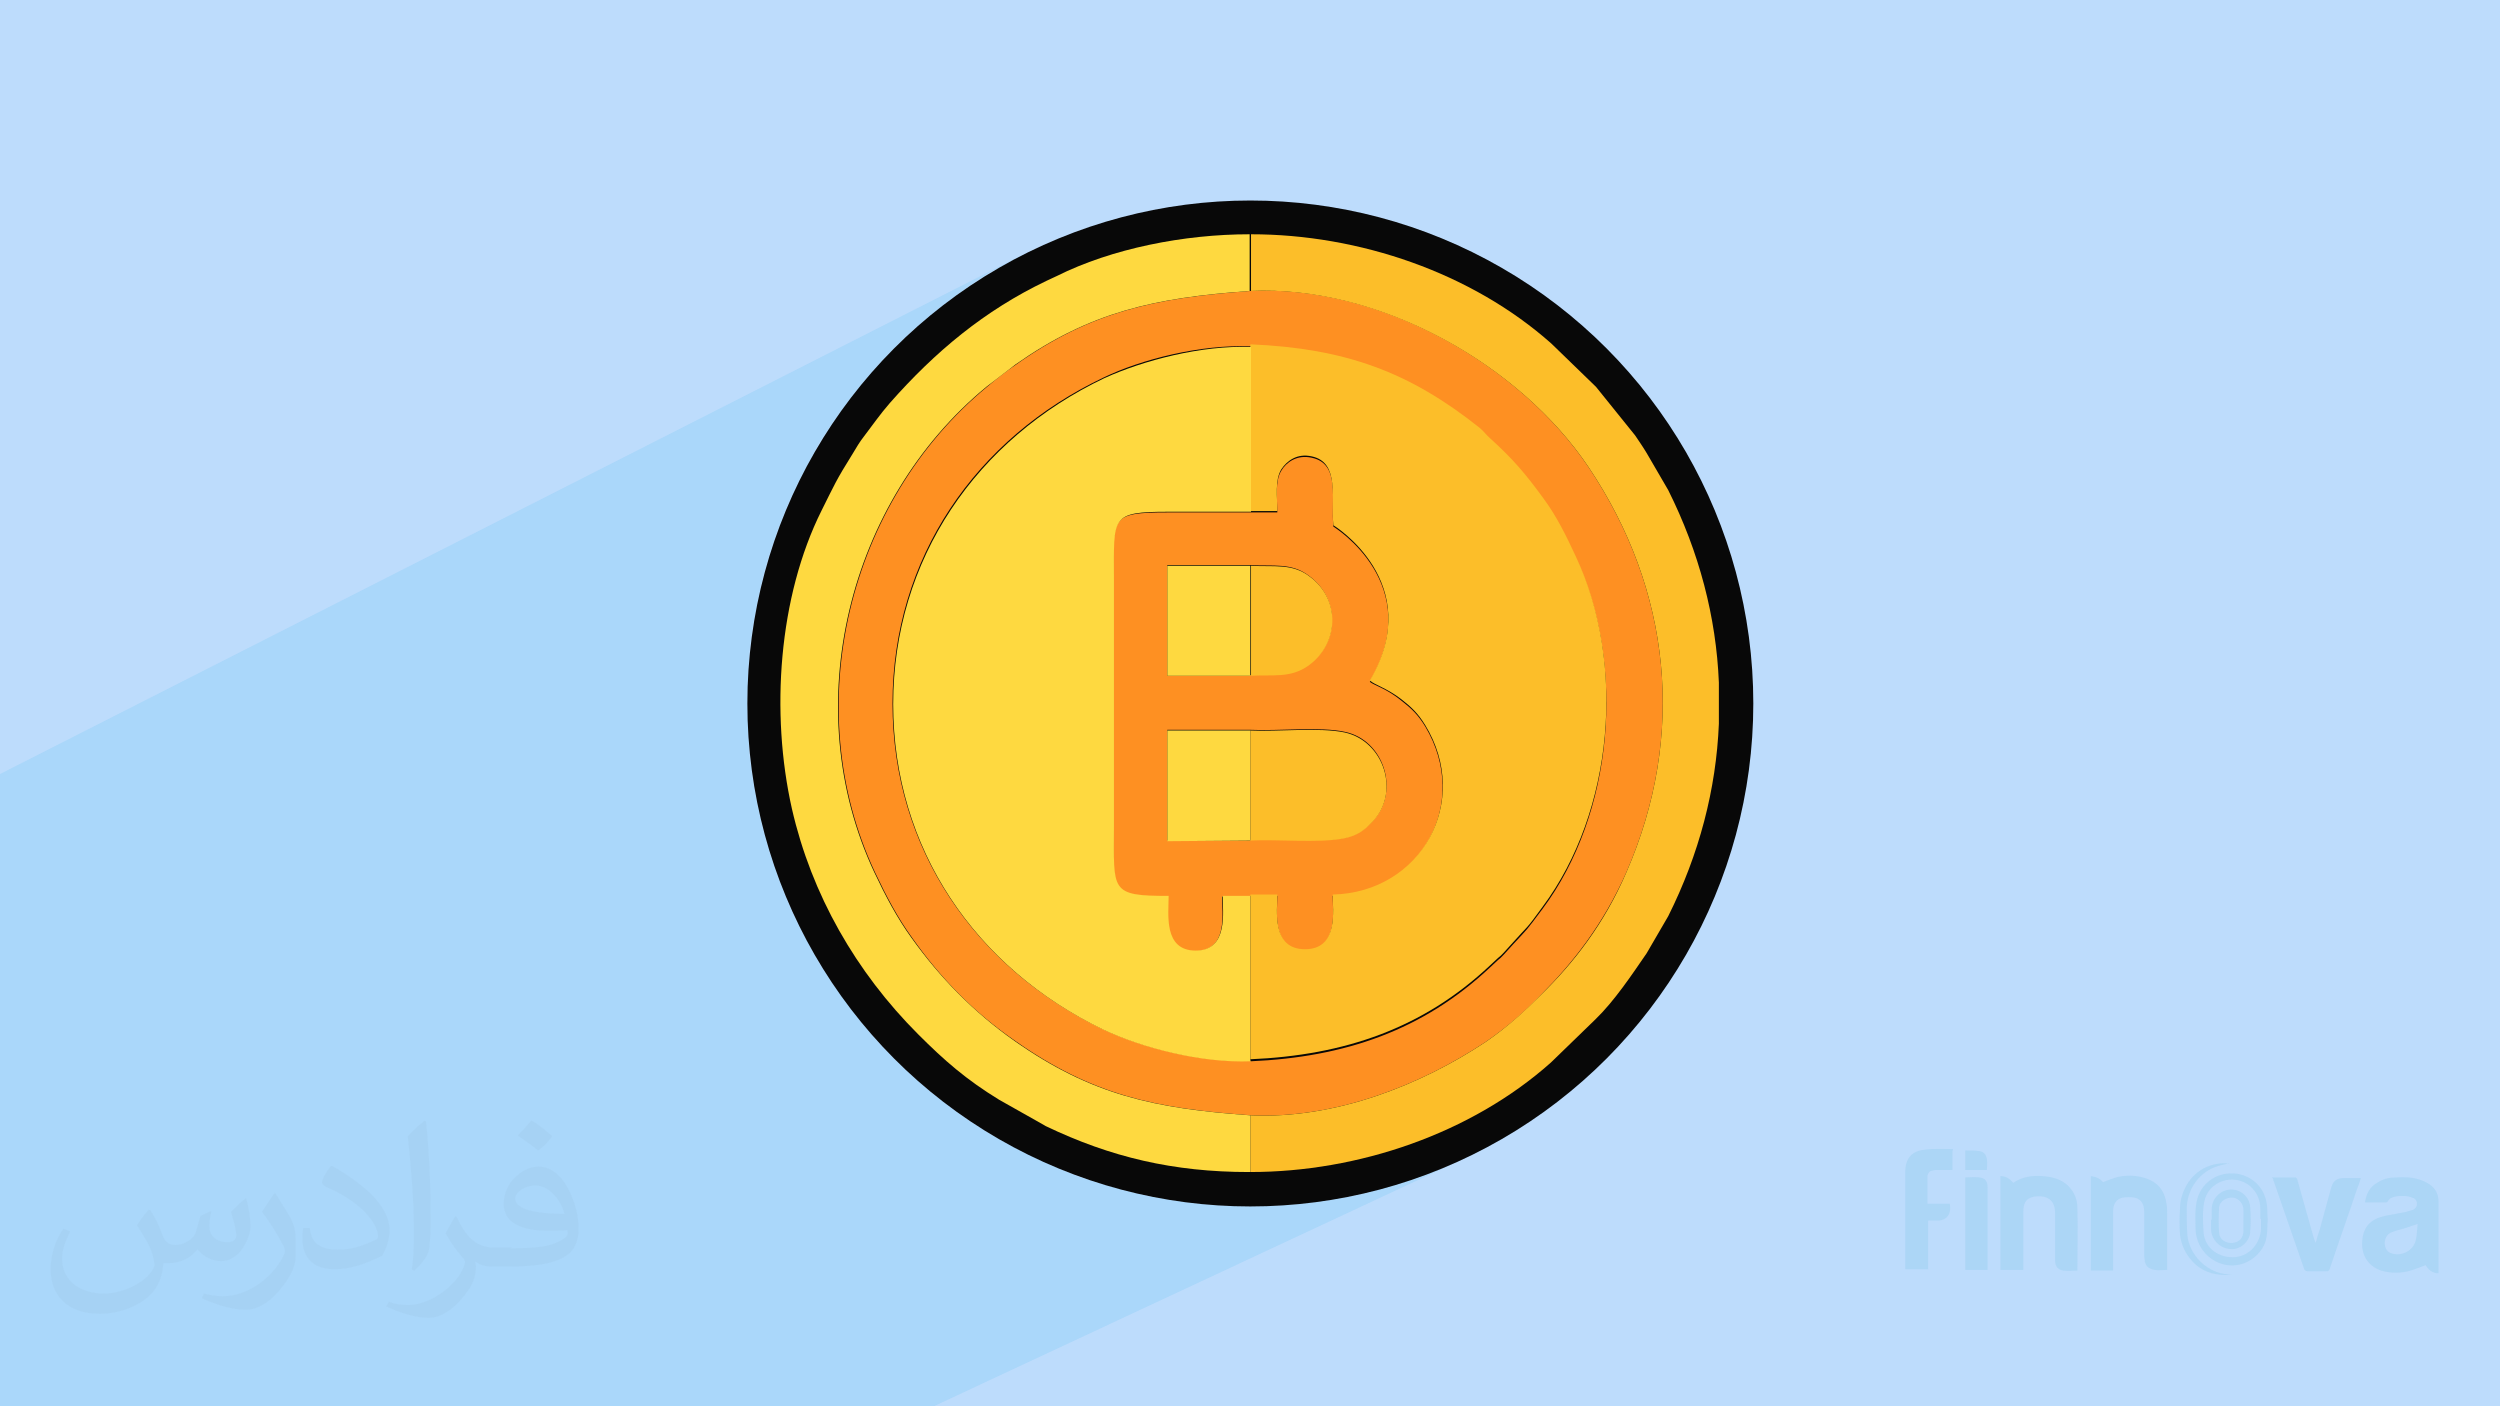 <?xml version="1.0" encoding="UTF-8"?>
<!DOCTYPE svg PUBLIC "-//W3C//DTD SVG 1.1//EN" "http://www.w3.org/Graphics/SVG/1.1/DTD/svg11.dtd">
<!-- Creator: CorelDRAW 2017 -->
<svg xmlns="http://www.w3.org/2000/svg" xml:space="preserve" width="3.703in" height="2.083in" version="1.1" style="shape-rendering:geometricPrecision; text-rendering:geometricPrecision; image-rendering:optimizeQuality; fill-rule:evenodd; clip-rule:evenodd"
viewBox="0 0 3703 2083"
 xmlns:xlink="http://www.w3.org/1999/xlink"
 enable-background="new 0 0 512 512">
 <defs>
  <style type="text/css">
   <![CDATA[
    .fil4 {fill:#080808}
    .fil0 {fill:#BDDCFC}
    .fil6 {fill:#FCBE29}
    .fil5 {fill:#FE9022}
    .fil7 {fill:#FED940}
    .fil2 {fill:#373435;fill-opacity:0.031}
    .fil1 {fill:#00AFEF;fill-opacity:0.102}
    .fil3 {fill:#A6D3F4;fill-opacity:0.702}
   ]]>
  </style>
 </defs>
 <g id="Layer_x0020_1">
  <polygon class="fil0" points="-1,0 3705,0 3705,2083 -1,2083 "/>
  <polygon class="fil1" points="1383,2083 -1,2083 -1,1147 1529,370 1497,387 1465,404 1435,424 1406,445 1378,467 1351,490 1325,515 1300,541 1277,568 1255,596 1234,625 1214,655 1197,687 1180,719 1165,752 1152,785 1140,820 1130,855 1122,892 1115,928 1110,965 1108,1003 1107,1042 1108,1080 1110,1118 1115,1155 1122,1192 1130,1228 1140,1263 1152,1298 1165,1332 1180,1365 1197,1397 1214,1428 1234,1458 1255,1487 1277,1516 1300,1543 1325,1569 1351,1593 1378,1617 1406,1639 1435,1660 1465,1679 1497,1697 1529,1713 1562,1728 1595,1742 1630,1753 1665,1763 1702,1772 1738,1778 1775,1783 1813,1786 1852,1787 1890,1786 1928,1783 1965,1778 2002,1772 2038,1763 2073,1753 2108,1742 2142,1728 2175,1713 "/>
  <path class="fil2" d="M223 1793c7,11 12,21 16,32 3,7 5,19 21,19 5,0 11,-1 17,-5 7,-3 12,-9 14,-17l6 -21 15 -7 1 1c-2,8 -3,16 -3,21 0,18 15,24 27,24 7,0 13,-3 13,-10 0,-8 -4,-22 -8,-35 7,-7 14,-14 22,-20l1 1c4,15 6,30 6,40 0,10 -4,20 -8,27 -7,14 -20,25 -36,25 -12,0 -25,-6 -34,-17l-1 0c-9,11 -22,20 -43,20l-7 0c-1,14 -4,24 -9,33 -13,25 -50,42 -85,42 -49,0 -73,-28 -73,-66 0,-23 8,-45 19,-60l10 4c-7,14 -12,27 -12,40 0,35 29,52 62,52 30,0 68,-19 75,-42 -3,-25 -12,-36 -26,-59 4,-7 10,-15 17,-23l1 0 0 0 2 1 0 0 0 0 0 0 0 0 0 0 0 0 0 0zm565 -133c10,6 20,14 30,23 -6,8 -12,15 -21,21 -10,-8 -20,-15 -30,-22 7,-8 14,-15 20,-22l0 0 1 0 0 0 0 0 0 0 0 0zm5 96c-17,0 -30,11 -30,19 0,17 33,23 73,23 -5,-20 -22,-42 -43,-42l0 0 0 0zm-37 93c22,0 41,-1 55,-4 16,-4 30,-12 30,-18 0,-1 0,-3 -1,-5 -9,1 -19,1 -29,1 -29,0 -52,-7 -61,-23 -2,-5 -4,-10 -4,-16 0,-16 7,-32 19,-42 10,-9 21,-14 33,-14 20,0 37,16 48,42 6,14 11,30 11,51 0,14 -4,25 -12,34 -16,15 -45,21 -90,21l-20 0 0 0 -5 0c-11,0 -19,-2 -25,-7l-1 0c0,3 1,5 1,7 0,10 -3,23 -10,33 -20,30 -42,43 -60,43 -19,0 -42,-7 -63,-17l4 -7c7,3 16,5 29,5 34,0 78,-33 84,-64 -1,-3 -3,-6 -7,-10 -10,-12 -16,-22 -22,-32 5,-10 10,-18 14,-25l2 0c14,29 28,46 57,46l5 0 0 0 21 0 0 0 -3 1 0 0 0 0 0 0 0 0 0 0 0 0 0 0zm-146 31c2,-14 3,-29 3,-43l0 -21c0,-39 -5,-96 -9,-133 7,-8 17,-17 25,-23l2 1c5,47 7,101 7,151 0,13 -1,26 -2,35 -1,12 -8,21 -22,35l-3 -1 0 0 -1 -1 0 0 0 0 0 0 0 0 0 0 0 0 0 0zm-151 -62c1,18 10,33 41,33 20,0 36,-5 55,-14 3,-1 5,-3 5,-5 0,-12 -9,-27 -24,-41 -14,-13 -34,-25 -51,-32 -6,-3 -8,-5 -8,-8 0,-5 7,-16 13,-24l2 0c20,11 43,27 60,44 15,16 25,33 25,51 0,13 -4,26 -11,38 -22,11 -46,20 -70,20 -29,0 -48,-14 -48,-45 0,-3 0,-9 1,-16l10 0 0 0 0 -1 0 0 0 0 0 0 0 0 0 0 0 0 0 0zm-52 -52l18 29c7,11 13,22 13,41l0 24c0,19 -12,39 -32,60 -15,14 -29,20 -42,20 -19,0 -40,-6 -65,-17l3 -7c8,2 17,4 28,4 36,0 72,-26 89,-58 2,-4 3,-7 3,-9 0,-4 -2,-8 -4,-11 -9,-17 -19,-33 -30,-47 6,-9 12,-18 18,-27l1 0 0 0 0 -2 0 0 0 0 0 0 0 0 0 0 0 0 0 0z"/>
  <g id="_2267447805296">
   <path class="fil3" d="M3612 1886c-9,0 -15,-5 -19,-12 -9,3 -18,7 -26,9 -13,3 -27,3 -40,-1 -21,-7 -30,-25 -28,-45 2,-20 12,-31 33,-36 10,-2 21,-4 32,-6 3,-1 7,-2 10,-3 4,-2 6,-5 6,-9 0,-5 -3,-8 -7,-9 -7,-3 -15,-3 -23,-2 -5,1 -10,2 -13,7 0,1 -2,2 -2,2 -10,0 -21,0 -32,0 2,-13 7,-23 18,-29 9,-6 18,-8 28,-8 16,-1 32,0 46,8 11,6 17,15 17,28 0,35 0,70 0,105 0,1 0,2 0,3zm-31 -73c-7,2 -12,4 -18,6 -6,2 -12,3 -17,5 -3,1 -6,2 -8,4 -9,8 -7,24 3,28 15,6 33,-3 37,-18 2,-8 2,-16 3,-25z"/>
   <path class="fil3" d="M3097 1742c8,1 14,4 18,9 8,-3 15,-6 23,-8 16,-3 32,-2 47,5 15,7 22,20 24,35 1,5 1,11 1,16 0,26 0,52 0,78 0,1 0,2 0,4 -8,0 -17,2 -25,-2 -5,-2 -7,-6 -8,-10 0,-3 -1,-6 -1,-8 0,-22 0,-44 0,-66 0,-12 -5,-19 -14,-21 -6,-1 -12,-1 -18,0 -9,2 -14,9 -14,20 0,28 0,55 0,82 0,2 0,4 0,6 -11,0 -22,0 -33,0 0,-46 0,-92 0,-139z"/>
   <path class="fil3" d="M3077 1882c-7,0 -14,1 -21,0 -7,-1 -12,-6 -12,-14 0,-13 0,-26 0,-40 0,-10 0,-20 0,-31 0,-18 -10,-26 -27,-25 -14,1 -20,8 -20,22 0,27 0,54 0,81 0,2 0,4 0,6 -11,0 -23,0 -34,0 0,-46 0,-93 0,-139 8,0 14,4 19,10 13,-9 28,-11 43,-10 14,1 27,4 38,14 9,9 14,20 14,33 1,31 0,61 0,93z"/>
   <path class="fil3" d="M3365 1744c12,0 23,0 35,0 1,0 3,2 3,4 8,28 16,57 24,85 1,2 1,4 3,8 2,-8 4,-14 6,-20 6,-21 11,-41 17,-62 3,-10 8,-14 19,-14 8,0 16,0 25,0 -2,6 -4,12 -6,17 -13,39 -27,78 -40,117 -1,3 -2,4 -5,4 -10,0 -19,0 -29,0 -1,0 -4,-2 -4,-3 -15,-43 -30,-87 -45,-130 -1,-1 -1,-3 -1,-4z"/>
   <path class="fil3" d="M2892 1705c0,9 0,18 0,28 -8,0 -16,0 -24,0 -3,0 -7,1 -9,2 -2,1 -4,5 -4,7 0,14 0,27 0,41 11,0 22,0 33,0 3,16 -5,25 -19,25 -4,0 -9,0 -13,0 0,24 0,48 0,72 -12,0 -22,0 -34,0 0,-2 0,-4 0,-6 0,-46 0,-92 0,-138 0,-19 9,-31 28,-33 14,-2 29,-1 43,-1z"/>
   <path class="fil3" d="M2911 1744c7,0 14,-1 21,0 9,1 12,6 12,15 0,22 0,43 0,65 0,17 0,35 0,52 0,2 0,3 0,5 -11,0 -22,0 -33,0 0,-46 0,-91 0,-137z"/>
   <path class="fil3" d="M3359 1806c-1,12 0,24 -4,35 -9,22 -32,36 -55,33 -26,-3 -48,-26 -48,-55 0,-12 -1,-24 1,-35 3,-26 24,-45 50,-46 26,-1 49,16 54,42 2,9 1,18 2,27zm-11 0c0,-5 0,-10 0,-15 0,-14 -5,-25 -15,-34 -24,-20 -62,-8 -68,23 -3,15 -2,31 -1,46 2,23 23,38 47,36 21,-2 37,-20 38,-42 0,-5 0,-10 0,-15z"/>
   <path class="fil3" d="M3302 1723c-7,2 -15,3 -22,6 -25,10 -41,35 -41,62 0,13 0,26 1,39 3,28 27,53 55,57 3,0 6,1 11,1 -21,2 -39,-2 -54,-15 -13,-12 -21,-27 -23,-44 -1,-13 -1,-25 0,-38 0,-7 1,-14 3,-20 9,-29 32,-47 61,-48 3,0 6,0 8,1z"/>
   <path class="fil3" d="M2944 1733c-11,0 -22,0 -33,0 0,-9 0,-19 0,-29 7,0 14,0 21,1 7,1 10,6 11,12 1,5 0,10 0,16z"/>
   <path class="fil3" d="M3276 1807c0,-5 0,-10 0,-16 0,-15 12,-28 27,-29 15,-1 29,10 30,26 1,12 1,25 0,37 -1,15 -16,27 -30,25 -15,-1 -28,-14 -28,-30 0,-5 0,-9 0,-14zm47 0c0,-5 0,-10 0,-15 0,-9 -7,-17 -15,-18 -10,-1 -20,5 -21,14 -1,13 -1,26 0,39 1,9 10,15 20,14 10,-1 16,-8 16,-18 0,-5 0,-10 0,-16z"/>
  </g>
  <circle class="fil4" cx="1852" cy="1042" r="745"/>
  <g id="_2267447800432">
   <g>
    <path class="fil5" d="M1852 1571c-73,3 -162,-20 -219,-47 -188,-90 -311,-267 -311,-482 0,-215 123,-393 313,-483 56,-27 144,-49 217,-46 141,6 236,41 340,124 7,6 9,10 16,16 33,30 51,51 78,88 19,26 34,56 48,86 75,159 56,378 -49,519 -27,36 -20,27 -44,53 -28,31 -9,10 -34,34 -99,93 -215,133 -355,139zm0 81c125,6 253,-45 349,-109 32,-22 58,-45 82,-70 46,-46 92,-104 126,-181 89,-204 66,-418 -56,-600 -102,-152 -310,-271 -501,-261 -141,10 -237,31 -347,109 -15,10 -30,22 -43,33 -205,169 -281,474 -166,719 17,36 34,68 55,97 43,61 92,111 153,153 114,80 207,100 349,110z"/>
    <path class="fil5" d="M1852 1245l-123 0 0 -164 123 0c41,2 104,-5 140,3 58,12 82,88 42,131 -12,13 -24,22 -44,26 -38,7 -97,0 -138,3zm0 -244l-123 0 0 -164 123 0c34,2 61,-4 87,16 46,34 45,100 -2,132 -26,18 -52,13 -86,15zm0 326l40 0c0,23 -9,81 41,81 50,0 41,-58 41,-81 131,-3 205,-138 137,-251 -11,-18 -21,-27 -35,-38 -22,-18 -39,-22 -47,-28 85,-145 -54,-230 -54,-230 -4,-40 11,-93 -32,-102 -22,-5 -38,7 -45,19 -10,16 -6,42 -6,62l-40 0 -122 0c-88,0 -81,7 -81,100l0 366c0,96 -7,103 81,103 0,27 -8,81 40,81 50,0 40,-58 40,-81l41 0z"/>
   </g>
   <g>
    <path class="fil6" d="M1852 757l40 0c0,-20 -4,-46 6,-62 8,-12 23,-24 45,-19 42,9 28,62 32,102 0,0 139,85 54,230 8,7 25,11 47,28 14,11 24,20 35,38 69,113 -6,248 -137,251 0,23 9,81 -41,81 -50,0 -41,-58 -41,-81l-40 0 0 244c140,-6 256,-46 355,-139 25,-24 6,-3 34,-34 24,-27 18,-17 44,-53 105,-141 124,-360 49,-519 -14,-30 -28,-59 -48,-86 -27,-37 -45,-58 -78,-88 -7,-6 -9,-10 -16,-16 -104,-83 -199,-118 -340,-124l0 244z"/>
    <path class="fil6" d="M1852 431c191,-9 399,109 501,261 122,182 145,396 56,600 -33,77 -79,135 -126,181 -25,25 -50,48 -82,70 -96,64 -224,115 -349,109l0 84c160,0 327,-57 445,-162l66 -64c28,-27 54,-66 76,-98l32 -55c46,-92 71,-188 75,-285l0 -61c-4,-97 -29,-193 -75,-285l-32 -55c-6,-10 -11,-17 -17,-26l-58 -72 -66 -64c-118,-105 -285,-162 -445,-162l0 84z"/>
    <path class="fil6" d="M1852 1245c41,-2 101,4 138,-3 21,-4 32,-13 44,-26 40,-43 16,-118 -42,-131 -37,-8 -100,-1 -140,-3l0 163z"/>
    <path class="fil6" d="M1852 1001c33,-2 59,4 86,-15 46,-33 48,-98 2,-132 -26,-20 -53,-14 -87,-16l0 163z"/>
   </g>
   <g>
    <path class="fil7" d="M1852 1571l0 -244 -41 0c0,23 9,81 -40,81 -48,0 -40,-54 -40,-81 -88,0 -81,-7 -81,-103l0 -366c0,-93 -6,-100 81,-100l122 0 0 -244c-73,-3 -160,20 -217,46 -189,90 -313,268 -313,483 0,214 122,391 311,482 57,27 145,50 219,47z"/>
    <path class="fil7" d="M1852 1736l0 -84c-142,-10 -235,-30 -349,-110 -61,-43 -110,-93 -153,-153 -21,-29 -38,-61 -55,-97 -115,-245 -39,-550 166,-719 14,-11 29,-22 43,-33 111,-78 206,-99 347,-109l0 -84c-97,0 -204,21 -286,62 -6,3 -9,4 -15,7 -92,44 -165,105 -232,181 -14,16 -25,32 -38,49 -7,9 -11,16 -17,26 -25,40 -27,46 -46,84 -64,128 -76,300 -44,442 29,127 95,242 187,334 39,39 71,67 120,97l55 31c5,3 9,5 14,8 96,46 189,68 301,68z"/>
    <polygon class="fil7" points="1852,1001 1852,838 1729,838 1729,1001 "/>
    <polygon class="fil7" points="1852,1245 1852,1082 1729,1082 1729,1246 "/>
   </g>
  </g>
 </g>
</svg>

